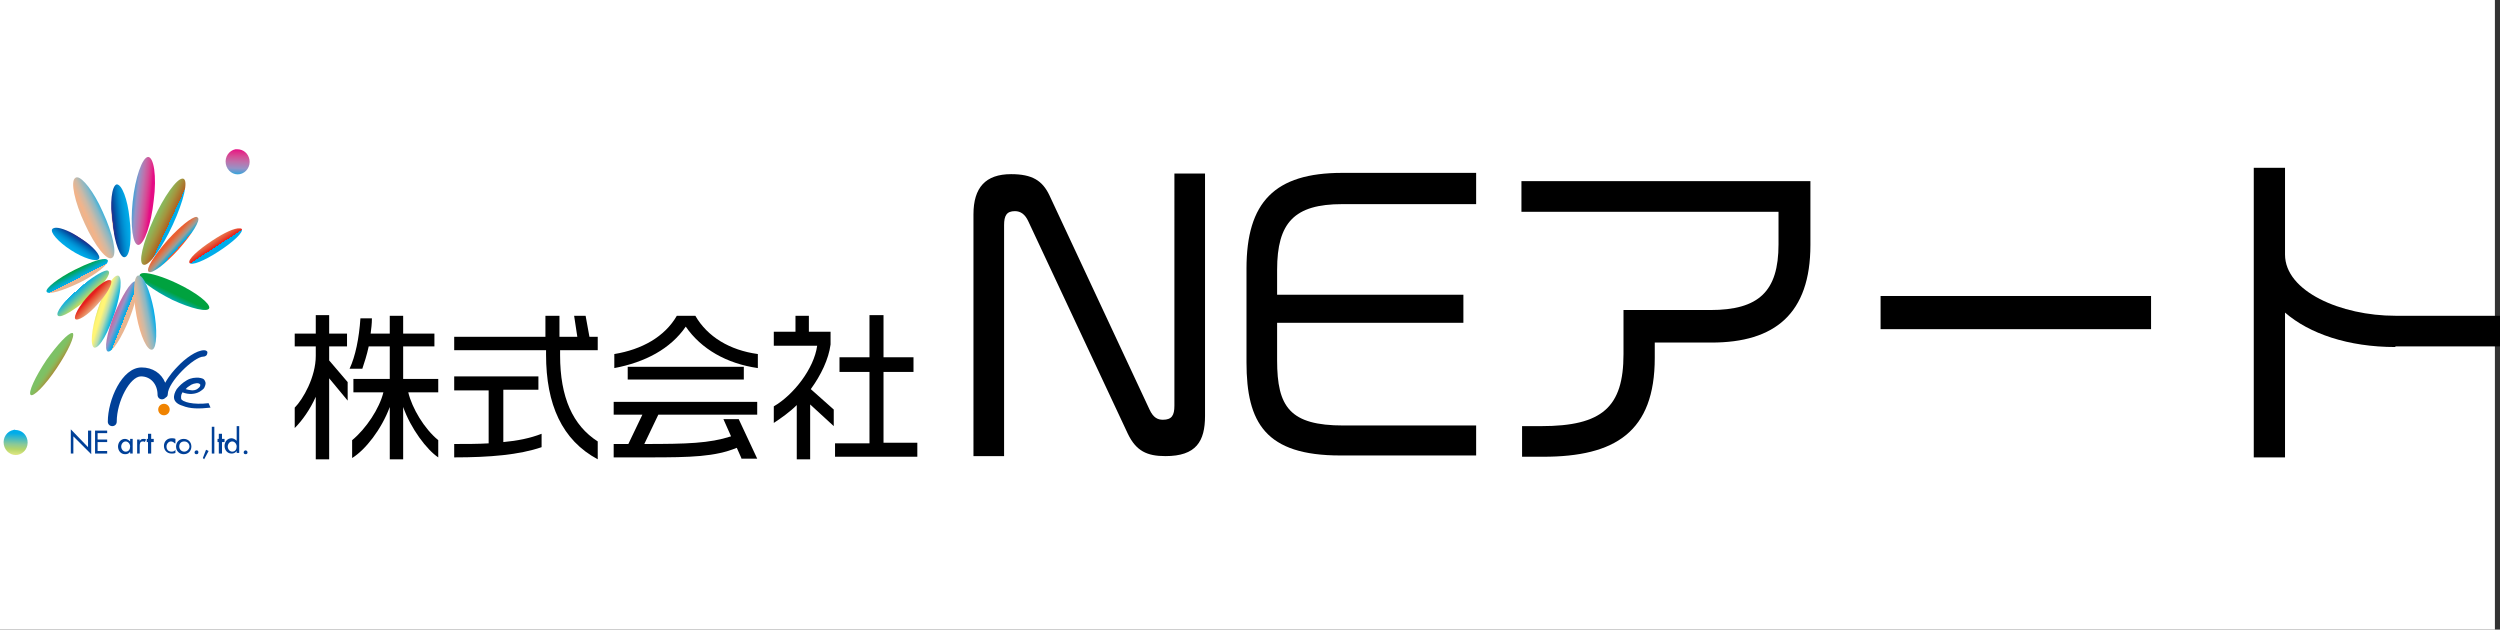 <?xml version="1.0" encoding="utf-8"?>
<!-- Generator: Adobe Illustrator 22.0.1, SVG Export Plug-In . SVG Version: 6.00 Build 0)  -->
<svg version="1.1" id="レイヤー_1" xmlns="http://www.w3.org/2000/svg" xmlns:xlink="http://www.w3.org/1999/xlink" x="0px"
	 y="0px" viewBox="0 0 391.9 98.7" style="enable-background:new 0 0 391.9 98.7;" xml:space="preserve">
<rect x="0" y="0" width="391.9" height="98.7" fill="#333333" stroke="none"/>
<style type="text/css">
	.st0{fill:#FFFFFF;}
	.st1{clip-path:url(#SVGID_2_);fill:url(#SVGID_3_);}
	.st2{clip-path:url(#SVGID_5_);fill:url(#SVGID_6_);}
	.st3{clip-path:url(#SVGID_8_);fill:url(#SVGID_9_);}
	.st4{clip-path:url(#SVGID_11_);fill:url(#SVGID_12_);}
	.st5{clip-path:url(#SVGID_14_);fill:url(#SVGID_15_);}
	.st6{clip-path:url(#SVGID_17_);fill:url(#SVGID_18_);}
	.st7{clip-path:url(#SVGID_20_);fill:url(#SVGID_21_);}
	.st8{clip-path:url(#SVGID_23_);fill:url(#SVGID_24_);}
	.st9{clip-path:url(#SVGID_26_);fill:url(#SVGID_27_);}
	.st10{clip-path:url(#SVGID_29_);fill:url(#SVGID_30_);}
	.st11{clip-path:url(#SVGID_32_);fill:url(#SVGID_33_);}
	.st12{clip-path:url(#SVGID_35_);fill:url(#SVGID_36_);}
	.st13{clip-path:url(#SVGID_38_);fill:url(#SVGID_39_);}
	.st14{clip-path:url(#SVGID_41_);fill:url(#SVGID_42_);}
	.st15{clip-path:url(#SVGID_44_);fill:url(#SVGID_45_);}
	.st16{clip-path:url(#SVGID_47_);fill:url(#SVGID_48_);}
	.st17{clip-path:url(#SVGID_50_);fill:url(#SVGID_51_);}
	.st18{fill:#004098;}
	.st19{fill:#F08300;}
</style>
<rect class="st0" width="391.1" height="98.7"/>
<g>
	<g>
		<defs>
			<path id="SVGID_1_" d="M11.8,27.9c-0.8,0.5-0.1,3.8,1.5,7.2c1.6,3.5,3.5,5.9,4.3,5.3c0.8-0.5,0.1-3.8-1.5-7.2
				c-1.4-3.2-3.2-5.4-4-5.4C12,27.8,11.9,27.8,11.8,27.9"/>
		</defs>
		<clipPath id="SVGID_2_">
			<use xlink:href="#SVGID_1_"  style="overflow:visible;"/>
		</clipPath>
		
			<linearGradient id="SVGID_3_" gradientUnits="userSpaceOnUse" x1="-42.424" y1="-10.326" x2="-41.424" y2="-10.326" gradientTransform="matrix(2.845 -1.932 -1.367 -2.98 120.355 -77.723)">
			<stop  offset="0" style="stop-color:#EAB590"/>
			<stop  offset="5.618000e-03" style="stop-color:#F6B286"/>
			<stop  offset="0.119" style="stop-color:#ECB58F"/>
			<stop  offset="0.342" style="stop-color:#CCB9A6"/>
			<stop  offset="0.654" style="stop-color:#87B8C6"/>
			<stop  offset="1" style="stop-color:#00ACEA"/>
		</linearGradient>
		<polygon class="st1" points="6.4,30.9 16.6,24 23,37.8 12.8,44.8 		"/>
	</g>
	<g>
		<defs>
			<path id="SVGID_4_" d="M18.3,28.9c-0.8,0.2-1.1,3-0.7,6.1c0.4,3.2,1.3,5.6,2,5.3c0.8-0.2,1.1-3,0.7-6.1
				C20,31.2,19.1,28.9,18.3,28.9C18.4,28.9,18.3,28.9,18.3,28.9"/>
		</defs>
		<clipPath id="SVGID_5_">
			<use xlink:href="#SVGID_4_"  style="overflow:visible;"/>
		</clipPath>
		
			<linearGradient id="SVGID_6_" gradientUnits="userSpaceOnUse" x1="-34.431" y1="-20.1" x2="-33.431" y2="-20.1" gradientTransform="matrix(2.75 -0.795 -0.312 -2.711 106.057 -46.739)">
			<stop  offset="0" style="stop-color:#EAB590"/>
			<stop  offset="2.189299e-03" style="stop-color:#D4A394"/>
			<stop  offset="5.940378e-03" style="stop-color:#B48996"/>
			<stop  offset="1.015301e-02" style="stop-color:#947196"/>
			<stop  offset="1.474077e-02" style="stop-color:#775F96"/>
			<stop  offset="1.981122e-02" style="stop-color:#5F5095"/>
			<stop  offset="2.553744e-02" style="stop-color:#494694"/>
			<stop  offset="3.222068e-02" style="stop-color:#373E93"/>
			<stop  offset="4.048984e-02" style="stop-color:#293993"/>
			<stop  offset="5.208448e-02" style="stop-color:#1F3692"/>
			<stop  offset="8.427000e-02" style="stop-color:#1C3692"/>
			<stop  offset="0.169" style="stop-color:#08499D"/>
			<stop  offset="0.333" style="stop-color:#0069B5"/>
			<stop  offset="0.491" style="stop-color:#0083C9"/>
			<stop  offset="0.641" style="stop-color:#0096D8"/>
			<stop  offset="0.78" style="stop-color:#00A2E2"/>
			<stop  offset="0.904" style="stop-color:#00AAE8"/>
			<stop  offset="1" style="stop-color:#00ACEA"/>
		</linearGradient>
		<polygon class="st2" points="15.9,29.3 20.6,27.9 22,40.2 17.3,41.6 		"/>
	</g>
	<g>
		<defs>
			<path id="SVGID_7_" d="M23.2,24.6c-0.9,0.1-2,3.2-2.4,7c-0.4,3.8,0,6.8,0.9,6.8c0.9-0.1,2-3.2,2.4-7
				C24.6,27.6,24.1,24.6,23.2,24.6C23.2,24.6,23.2,24.6,23.2,24.6"/>
		</defs>
		<clipPath id="SVGID_8_">
			<use xlink:href="#SVGID_7_"  style="overflow:visible;"/>
		</clipPath>
		
			<linearGradient id="SVGID_9_" gradientUnits="userSpaceOnUse" x1="-27.432" y1="-15.436" x2="-26.432" y2="-15.436" gradientTransform="matrix(3.43 -0.206 0.351 -3.256 119.69 -24.313)">
			<stop  offset="0" style="stop-color:#EAB590"/>
			<stop  offset="0" style="stop-color:#CEB9A5"/>
			<stop  offset="0" style="stop-color:#AEBAB7"/>
			<stop  offset="0" style="stop-color:#8AB8C6"/>
			<stop  offset="0" style="stop-color:#62B5D1"/>
			<stop  offset="0" style="stop-color:#2DB2DB"/>
			<stop  offset="0" style="stop-color:#00B0E2"/>
			<stop  offset="0" style="stop-color:#00AEE7"/>
			<stop  offset="0" style="stop-color:#00ACE9"/>
			<stop  offset="0" style="stop-color:#00ACEA"/>
			<stop  offset="0.111" style="stop-color:#1DA8E0"/>
			<stop  offset="0.357" style="stop-color:#9692C6"/>
			<stop  offset="0.577" style="stop-color:#BF70AA"/>
			<stop  offset="0.765" style="stop-color:#D54C96"/>
			<stop  offset="0.912" style="stop-color:#E12989"/>
			<stop  offset="1" style="stop-color:#E50C85"/>
		</linearGradient>
		<polygon class="st3" points="20.4,24.6 26.1,24.2 24.6,38.4 18.8,38.7 		"/>
	</g>
	<g>
		<defs>
			<path id="SVGID_10_" d="M26.3,37.6c-2.1,2.4-3.5,4.6-3,5c0.5,0.4,2.6-1.2,4.7-3.5c2.1-2.4,3.5-4.6,3-5c-0.1,0-0.1-0.1-0.2-0.1
				C30.1,34,28.2,35.5,26.3,37.6"/>
		</defs>
		<clipPath id="SVGID_11_">
			<use xlink:href="#SVGID_10_"  style="overflow:visible;"/>
		</clipPath>
		
			<linearGradient id="SVGID_12_" gradientUnits="userSpaceOnUse" x1="-2.168" y1="-12.802" x2="-1.168" y2="-12.802" gradientTransform="matrix(1.762 1.474 1.829 -2.021 53.223 14.893)">
			<stop  offset="0" style="stop-color:#EA5F31"/>
			<stop  offset="0.275" style="stop-color:#EA5F31"/>
			<stop  offset="0.355" style="stop-color:#E26B3E"/>
			<stop  offset="0.51" style="stop-color:#CB8361"/>
			<stop  offset="0.722" style="stop-color:#969F9A"/>
			<stop  offset="0.983" style="stop-color:#00ACE5"/>
			<stop  offset="1" style="stop-color:#00ACEA"/>
			<stop  offset="1" style="stop-color:#00ACE9"/>
			<stop  offset="1" style="stop-color:#00ACE3"/>
			<stop  offset="1" style="stop-color:#00ABD9"/>
			<stop  offset="1" style="stop-color:#3CAACB"/>
			<stop  offset="1" style="stop-color:#64A7BC"/>
			<stop  offset="1" style="stop-color:#E85731"/>
		</linearGradient>
		<polygon class="st4" points="26.5,29.9 36.1,37.9 27.7,47.2 18.1,39.1 		"/>
	</g>
	<g>
		<defs>
			<path id="SVGID_13_" d="M21.9,43.1C21.7,43.8,24,45.5,27,47c3,1.4,5.6,2,5.8,1.3c0.2-0.7-2.1-2.5-5.1-3.9c-2.1-1-4.1-1.6-5.1-1.6
				C22.2,42.8,22,42.9,21.9,43.1"/>
		</defs>
		<clipPath id="SVGID_14_">
			<use xlink:href="#SVGID_13_"  style="overflow:visible;"/>
		</clipPath>
		
			<linearGradient id="SVGID_15_" gradientUnits="userSpaceOnUse" x1="-62.857" y1="4.964" x2="-61.857" y2="4.964" gradientTransform="matrix(0.759 -2.629 -2.573 -1.242 87.33 -111.381)">
			<stop  offset="0" style="stop-color:#EAB590"/>
			<stop  offset="0" style="stop-color:#CEB9A5"/>
			<stop  offset="0" style="stop-color:#AEBAB7"/>
			<stop  offset="0" style="stop-color:#8AB8C6"/>
			<stop  offset="0" style="stop-color:#62B5D1"/>
			<stop  offset="0" style="stop-color:#2DB2DB"/>
			<stop  offset="0" style="stop-color:#00B0E2"/>
			<stop  offset="0" style="stop-color:#00AEE7"/>
			<stop  offset="0" style="stop-color:#00ACE9"/>
			<stop  offset="0" style="stop-color:#00ACEA"/>
			<stop  offset="6.021337e-02" style="stop-color:#00ACE1"/>
			<stop  offset="0.175" style="stop-color:#00ABC7"/>
			<stop  offset="0.334" style="stop-color:#00A89C"/>
			<stop  offset="0.528" style="stop-color:#00A460"/>
			<stop  offset="0.635" style="stop-color:#00A23F"/>
			<stop  offset="0.686" style="stop-color:#00A23F"/>
			<stop  offset="1" style="stop-color:#00A23F"/>
		</linearGradient>
		<polygon class="st5" points="20.1,48.3 23.1,38 34.6,43.5 31.6,53.8 		"/>
	</g>
	<g>
		<defs>
			<path id="SVGID_16_" d="M15.3,48.6c-1,3.1-1.2,5.7-0.5,5.9c0.8,0.1,2.2-2.4,3.2-5.5c1-3.1,1.2-5.7,0.5-5.8c0,0,0,0,0,0
				C17.7,43.1,16.3,45.5,15.3,48.6"/>
		</defs>
		<clipPath id="SVGID_17_">
			<use xlink:href="#SVGID_16_"  style="overflow:visible;"/>
		</clipPath>
		
			<linearGradient id="SVGID_18_" gradientUnits="userSpaceOnUse" x1="-19.738" y1="-20.142" x2="-18.738" y2="-20.142" gradientTransform="matrix(2.754 0.376 0.855 -2.68 86.881 2.086)">
			<stop  offset="0" style="stop-color:#E0E44B"/>
			<stop  offset="3.469559e-03" style="stop-color:#E0E54D"/>
			<stop  offset="4.717854e-03" style="stop-color:#E1E555"/>
			<stop  offset="5.606051e-03" style="stop-color:#E3E762"/>
			<stop  offset="5.618000e-03" style="stop-color:#E3E762"/>
			<stop  offset="8.874948e-03" style="stop-color:#E5E864"/>
			<stop  offset="3.839416e-02" style="stop-color:#F3EE6C"/>
			<stop  offset="7.500549e-02" style="stop-color:#FDF272"/>
			<stop  offset="0.127" style="stop-color:#FFF576"/>
			<stop  offset="0.27" style="stop-color:#FFF577"/>
			<stop  offset="0.533" style="stop-color:#BADCAE"/>
			<stop  offset="0.855" style="stop-color:#20BADB"/>
			<stop  offset="1" style="stop-color:#00ACEA"/>
			<stop  offset="1" style="stop-color:#00ADEA"/>
			<stop  offset="1" style="stop-color:#00AFEB"/>
			<stop  offset="1" style="stop-color:#00B3EC"/>
			<stop  offset="1" style="stop-color:#05BAEE"/>
			<stop  offset="1" style="stop-color:#54C3F0"/>
			<stop  offset="1" style="stop-color:#80CEF3"/>
			<stop  offset="1" style="stop-color:#A8DCF7"/>
			<stop  offset="1" style="stop-color:#CDEAFA"/>
			<stop  offset="1" style="stop-color:#EFF8FE"/>
			<stop  offset="1" style="stop-color:#FFFFFF"/>
		</linearGradient>
		<polygon class="st6" points="14.3,42.4 22.7,43.6 19,55.2 10.6,54.1 		"/>
	</g>
	<g>
		<defs>
			<path id="SVGID_19_" d="M24.1,34.3c-1.7,3.7-2.5,7-1.6,7.2c0.8,0.3,2.9-2.6,4.6-6.3c1.7-3.7,2.5-7,1.6-7.2c0,0-0.1,0-0.1,0
				C27.7,28,25.7,30.8,24.1,34.3"/>
		</defs>
		<clipPath id="SVGID_20_">
			<use xlink:href="#SVGID_19_"  style="overflow:visible;"/>
		</clipPath>
		
			<linearGradient id="SVGID_21_" gradientUnits="userSpaceOnUse" x1="-17.529" y1="-12.002" x2="-16.529" y2="-12.002" gradientTransform="matrix(3.039 0.923 1.487 -3.205 94.509 11.958)">
			<stop  offset="0" style="stop-color:#7DC165"/>
			<stop  offset="0.112" style="stop-color:#7DC165"/>
			<stop  offset="0.217" style="stop-color:#84BD60"/>
			<stop  offset="0.405" style="stop-color:#92AF53"/>
			<stop  offset="0.653" style="stop-color:#A3943E"/>
			<stop  offset="0.95" style="stop-color:#AE6825"/>
			<stop  offset="1" style="stop-color:#AF5F21"/>
			<stop  offset="1" style="stop-color:#AF6022"/>
			<stop  offset="1" style="stop-color:#AD6428"/>
			<stop  offset="1" style="stop-color:#A96931"/>
			<stop  offset="1" style="stop-color:#A4713E"/>
			<stop  offset="1" style="stop-color:#9B7B50"/>
			<stop  offset="1" style="stop-color:#8E8566"/>
			<stop  offset="1" style="stop-color:#7B9183"/>
			<stop  offset="1" style="stop-color:#5B9CA4"/>
			<stop  offset="1" style="stop-color:#00A6C9"/>
			<stop  offset="1" style="stop-color:#00ACEA"/>
		</linearGradient>
		<polygon class="st7" points="22.6,25.9 35.1,29.7 28.6,43.9 16,40.1 		"/>
	</g>
	<g>
		<defs>
			<path id="SVGID_22_" d="M11.7,42.3c-2.6,1.3-4.6,2.9-4.4,3.4c0.2,0.6,2.5-0.1,5.2-1.4c2.6-1.3,4.6-2.9,4.4-3.5
				c-0.1-0.1-0.2-0.2-0.5-0.2C15.5,40.6,13.7,41.3,11.7,42.3"/>
		</defs>
		<clipPath id="SVGID_23_">
			<use xlink:href="#SVGID_22_"  style="overflow:visible;"/>
		</clipPath>
		
			<linearGradient id="SVGID_24_" gradientUnits="userSpaceOnUse" x1="-69.827" y1="28.41" x2="-68.827" y2="28.41" gradientTransform="matrix(-0.795 -2.059 -2.257 1.154 20.744 -132.888)">
			<stop  offset="0" style="stop-color:#EAB590"/>
			<stop  offset="0" style="stop-color:#CEB9A5"/>
			<stop  offset="0" style="stop-color:#AEBAB7"/>
			<stop  offset="0" style="stop-color:#8AB8C6"/>
			<stop  offset="0" style="stop-color:#62B5D1"/>
			<stop  offset="0" style="stop-color:#2DB2DB"/>
			<stop  offset="0" style="stop-color:#00B0E2"/>
			<stop  offset="0" style="stop-color:#00AEE7"/>
			<stop  offset="0" style="stop-color:#00ACE9"/>
			<stop  offset="0" style="stop-color:#00ACEA"/>
			<stop  offset="6.021337e-02" style="stop-color:#00ACE1"/>
			<stop  offset="0.175" style="stop-color:#00ABC7"/>
			<stop  offset="0.334" style="stop-color:#00A89C"/>
			<stop  offset="0.528" style="stop-color:#00A460"/>
			<stop  offset="0.635" style="stop-color:#00A23F"/>
			<stop  offset="0.686" style="stop-color:#00A23F"/>
			<stop  offset="1" style="stop-color:#00A23F"/>
		</linearGradient>
		<polygon class="st8" points="8.7,50.5 5.2,41.6 15.4,36.4 18.9,45.3 		"/>
	</g>
	<g>
		<defs>
			<path id="SVGID_25_" d="M12.2,45.3c-2.2,1.9-3.6,3.8-3.1,4.2c0.5,0.4,2.6-0.9,4.8-2.8c2.2-1.9,3.6-3.8,3.1-4.2
				c-0.1-0.1-0.1-0.1-0.3-0.1C16,42.5,14.2,43.6,12.2,45.3"/>
		</defs>
		<clipPath id="SVGID_26_">
			<use xlink:href="#SVGID_25_"  style="overflow:visible;"/>
		</clipPath>
		
			<linearGradient id="SVGID_27_" gradientUnits="userSpaceOnUse" x1="-63.051" y1="44.23" x2="-62.051" y2="44.23" gradientTransform="matrix(-1.704 -1.459 -1.87 1.668 -10.858 -118.9)">
			<stop  offset="0" style="stop-color:#E50C85"/>
			<stop  offset="0" style="stop-color:#E5598C"/>
			<stop  offset="0" style="stop-color:#E4808E"/>
			<stop  offset="0" style="stop-color:#E49E8A"/>
			<stop  offset="0" style="stop-color:#E4B581"/>
			<stop  offset="0" style="stop-color:#E3C675"/>
			<stop  offset="0" style="stop-color:#E2D268"/>
			<stop  offset="0" style="stop-color:#E2DB5C"/>
			<stop  offset="0" style="stop-color:#E1E153"/>
			<stop  offset="0" style="stop-color:#E0E44D"/>
			<stop  offset="0" style="stop-color:#E0E44B"/>
			<stop  offset="1" style="stop-color:#00ACEA"/>
			<stop  offset="1" style="stop-color:#00ADEA"/>
			<stop  offset="1" style="stop-color:#00AFEB"/>
			<stop  offset="1" style="stop-color:#00B3EC"/>
			<stop  offset="1" style="stop-color:#04BAEE"/>
			<stop  offset="1" style="stop-color:#54C3F0"/>
			<stop  offset="1" style="stop-color:#7FCEF3"/>
			<stop  offset="1" style="stop-color:#A8DCF7"/>
			<stop  offset="1" style="stop-color:#CEEBFA"/>
			<stop  offset="1" style="stop-color:#F3FAFE"/>
			<stop  offset="1" style="stop-color:#FFFFFF"/>
		</linearGradient>
		<polygon class="st9" points="13.2,53.8 4.4,46.3 13,38.6 21.8,46.1 		"/>
	</g>
	<g>
		<defs>
			<path id="SVGID_28_" d="M7.3,56.4c-1.8,2.7-2.9,5.1-2.5,5.5c0.4,0.4,2.3-1.5,4.1-4.2c1.8-2.7,2.9-5.1,2.5-5.5c0,0-0.1,0-0.1,0
				C10.7,52.2,9,54,7.3,56.4"/>
		</defs>
		<clipPath id="SVGID_29_">
			<use xlink:href="#SVGID_28_"  style="overflow:visible;"/>
		</clipPath>
		
			<linearGradient id="SVGID_30_" gradientUnits="userSpaceOnUse" x1="-56.755" y1="41.786" x2="-55.755" y2="41.786" gradientTransform="matrix(-1.618 -1.331 -1.562 2.279 -17.093 -112.417)">
			<stop  offset="0" style="stop-color:#AF5F21"/>
			<stop  offset="0.202" style="stop-color:#AF5F21"/>
			<stop  offset="0.332" style="stop-color:#AA7E2F"/>
			<stop  offset="0.488" style="stop-color:#A09A41"/>
			<stop  offset="0.637" style="stop-color:#94AD51"/>
			<stop  offset="0.776" style="stop-color:#89B95C"/>
			<stop  offset="0.901" style="stop-color:#80BF62"/>
			<stop  offset="1" style="stop-color:#7DC165"/>
		</linearGradient>
		<polygon class="st10" points="9.2,66.2 0,58.6 7.1,48.3 16.3,55.8 		"/>
	</g>
	<g>
		<defs>
			<path id="SVGID_31_" d="M33.3,37.7c-2.3,1.5-3.9,3-3.6,3.5c0.3,0.5,2.3-0.3,4.6-1.8c2.3-1.5,3.9-3,3.6-3.5
				c-0.1-0.1-0.2-0.1-0.3-0.1C36.8,35.7,35.1,36.5,33.3,37.7"/>
		</defs>
		<clipPath id="SVGID_32_">
			<use xlink:href="#SVGID_31_"  style="overflow:visible;"/>
		</clipPath>
		
			<linearGradient id="SVGID_33_" gradientUnits="userSpaceOnUse" x1="-71.968" y1="35.036" x2="-70.968" y2="35.036" gradientTransform="matrix(-0.955 -1.718 -1.934 1.256 32.797 -128.923)">
			<stop  offset="0" style="stop-color:#00ACEA"/>
			<stop  offset="0" style="stop-color:#00ACE9"/>
			<stop  offset="0" style="stop-color:#4AA5C2"/>
			<stop  offset="0" style="stop-color:#84989D"/>
			<stop  offset="0" style="stop-color:#A6877C"/>
			<stop  offset="0" style="stop-color:#BB755F"/>
			<stop  offset="0" style="stop-color:#CA6249"/>
			<stop  offset="0" style="stop-color:#D55038"/>
			<stop  offset="0" style="stop-color:#DD3F2D"/>
			<stop  offset="0" style="stop-color:#E23025"/>
			<stop  offset="0" style="stop-color:#E52320"/>
			<stop  offset="0" style="stop-color:#E51F1F"/>
			<stop  offset="0.175" style="stop-color:#E6402A"/>
			<stop  offset="0.537" style="stop-color:#E8764E"/>
			<stop  offset="0.989" style="stop-color:#EAB590"/>
			<stop  offset="0.998" style="stop-color:#EAB590"/>
			<stop  offset="1" style="stop-color:#EAB590"/>
		</linearGradient>
		<polygon class="st11" points="31.7,45.8 27,37.3 35.8,31.6 40.5,40.1 		"/>
	</g>
	<g>
		<defs>
			<path id="SVGID_34_" d="M8.2,35.9c-0.4,0.5,0.9,2,2.9,3.3c2,1.3,4,1.9,4.4,1.4c0.4-0.5-0.9-2-2.9-3.3c-1.5-1-3-1.6-3.8-1.6
				C8.5,35.7,8.3,35.8,8.2,35.9"/>
		</defs>
		<clipPath id="SVGID_35_">
			<use xlink:href="#SVGID_34_"  style="overflow:visible;"/>
		</clipPath>
		
			<linearGradient id="SVGID_36_" gradientUnits="userSpaceOnUse" x1="3.346" y1="43.14" x2="4.346" y2="43.14" gradientTransform="matrix(-1.455 1.92 1.725 1.118 -56.868 -17.344)">
			<stop  offset="0" style="stop-color:#EAB590"/>
			<stop  offset="2.189299e-03" style="stop-color:#D4A394"/>
			<stop  offset="5.940378e-03" style="stop-color:#B48996"/>
			<stop  offset="1.015301e-02" style="stop-color:#947196"/>
			<stop  offset="1.474077e-02" style="stop-color:#775F96"/>
			<stop  offset="1.981122e-02" style="stop-color:#5F5095"/>
			<stop  offset="2.553744e-02" style="stop-color:#494694"/>
			<stop  offset="3.222068e-02" style="stop-color:#373E93"/>
			<stop  offset="4.048984e-02" style="stop-color:#293993"/>
			<stop  offset="5.208448e-02" style="stop-color:#1F3692"/>
			<stop  offset="8.427000e-02" style="stop-color:#1C3692"/>
			<stop  offset="0.169" style="stop-color:#08499D"/>
			<stop  offset="0.333" style="stop-color:#0069B5"/>
			<stop  offset="0.491" style="stop-color:#0083C9"/>
			<stop  offset="0.641" style="stop-color:#0096D8"/>
			<stop  offset="0.78" style="stop-color:#00A2E2"/>
			<stop  offset="0.904" style="stop-color:#00AAE8"/>
			<stop  offset="1" style="stop-color:#00ACEA"/>
		</linearGradient>
		<polygon class="st12" points="18.7,37.5 13.2,44.6 5.1,39.3 10.5,32.2 		"/>
	</g>
	<g>
		<defs>
			<path id="SVGID_37_" d="M17.9,49.3c-1.2,3-1.6,5.6-1,5.8c0.7,0.2,2.2-2.2,3.4-5.2c1.2-3,1.6-5.6,1-5.8c0,0,0,0-0.1,0
				C20.5,44.1,19.1,46.4,17.9,49.3"/>
		</defs>
		<clipPath id="SVGID_38_">
			<use xlink:href="#SVGID_37_"  style="overflow:visible;"/>
		</clipPath>
		
			<linearGradient id="SVGID_39_" gradientUnits="userSpaceOnUse" x1="-44.636" y1="48.636" x2="-43.636" y2="48.636" gradientTransform="matrix(-2.499 -0.586 -1.036 2.602 -41.651 -102.915)">
			<stop  offset="0" style="stop-color:#EAB590"/>
			<stop  offset="0" style="stop-color:#CEB9A5"/>
			<stop  offset="0" style="stop-color:#AEBAB7"/>
			<stop  offset="0" style="stop-color:#8AB8C6"/>
			<stop  offset="0" style="stop-color:#62B5D1"/>
			<stop  offset="0" style="stop-color:#2DB2DB"/>
			<stop  offset="0" style="stop-color:#00B0E2"/>
			<stop  offset="0" style="stop-color:#00AEE7"/>
			<stop  offset="0" style="stop-color:#00ACE9"/>
			<stop  offset="0" style="stop-color:#00ACEA"/>
			<stop  offset="0.111" style="stop-color:#1DA8E0"/>
			<stop  offset="0.357" style="stop-color:#9692C6"/>
			<stop  offset="0.577" style="stop-color:#BF70AA"/>
			<stop  offset="0.765" style="stop-color:#D54C96"/>
			<stop  offset="0.912" style="stop-color:#E12989"/>
			<stop  offset="1" style="stop-color:#E50C85"/>
		</linearGradient>
		<polygon class="st13" points="21.5,56.5 12.2,54.3 16.7,42.9 26.1,45.1 		"/>
	</g>
	<g>
		<defs>
			<path id="SVGID_40_" d="M14,46.2c-1.6,1.7-2.5,3.4-2.2,3.8c0.3,0.4,1.9-0.5,3.4-2.2c1.6-1.7,2.5-3.4,2.2-3.8
				c-0.1-0.1-0.1-0.1-0.3-0.1C16.6,43.9,15.3,44.8,14,46.2"/>
		</defs>
		<clipPath id="SVGID_41_">
			<use xlink:href="#SVGID_40_"  style="overflow:visible;"/>
		</clipPath>
		
			<linearGradient id="SVGID_42_" gradientUnits="userSpaceOnUse" x1="1.903" y1="-16.114" x2="2.903" y2="-16.114" gradientTransform="matrix(1.26 1.647 1.335 -1.424 33.068 20.249)">
			<stop  offset="0" style="stop-color:#E51F1F"/>
			<stop  offset="0.146" style="stop-color:#E51F1F"/>
			<stop  offset="0.295" style="stop-color:#E6402A"/>
			<stop  offset="0.604" style="stop-color:#E8764E"/>
			<stop  offset="0.989" style="stop-color:#EAB590"/>
			<stop  offset="0.993" style="stop-color:#E9B591"/>
			<stop  offset="0.995" style="stop-color:#E5B695"/>
			<stop  offset="0.996" style="stop-color:#DCB79B"/>
			<stop  offset="0.997" style="stop-color:#CFB9A4"/>
			<stop  offset="0.998" style="stop-color:#BDBAAF"/>
			<stop  offset="0.998" style="stop-color:#A3BABC"/>
			<stop  offset="0.999" style="stop-color:#7BB7CA"/>
			<stop  offset="1" style="stop-color:#34B2DA"/>
			<stop  offset="1" style="stop-color:#00ACEA"/>
		</linearGradient>
		<polygon class="st14" points="14.9,40.2 20.6,47.5 14.3,54.2 8.7,46.9 		"/>
	</g>
	<g>
		<defs>
			<path id="SVGID_43_" d="M2.1,67.4c-1,0.2-1.7,1.2-1.5,2.3c0.2,1.1,1.2,1.8,2.2,1.6c1-0.2,1.7-1.2,1.5-2.3c-0.2-1-1-1.6-1.9-1.6
				C2.3,67.3,2.2,67.4,2.1,67.4"/>
		</defs>
		<clipPath id="SVGID_44_">
			<use xlink:href="#SVGID_43_"  style="overflow:visible;"/>
		</clipPath>
		
			<linearGradient id="SVGID_45_" gradientUnits="userSpaceOnUse" x1="-51.243" y1="13.679" x2="-50.243" y2="13.679" gradientTransform="matrix(0.192 -4.666 -4.666 -0.192 76.056 -164.452)">
			<stop  offset="0" style="stop-color:#FCF498"/>
			<stop  offset="0.148" style="stop-color:#E1E885"/>
			<stop  offset="0.343" style="stop-color:#B4D56A"/>
			<stop  offset="0.51" style="stop-color:#8AC998"/>
			<stop  offset="0.882" style="stop-color:#00ACEA"/>
			<stop  offset="1" style="stop-color:#00ADEC"/>
		</linearGradient>
		<polygon class="st15" points="0.3,71.5 0.4,67.2 4.7,67.4 4.5,71.7 		"/>
	</g>
	<g>
		<defs>
			<path id="SVGID_46_" d="M36.9,23.4c-1,0.2-1.7,1.2-1.5,2.3c0.2,1.1,1.2,1.8,2.2,1.6c1-0.2,1.7-1.2,1.5-2.3c-0.2-1-1-1.6-1.9-1.6
				C37.1,23.4,37,23.4,36.9,23.4"/>
		</defs>
		<clipPath id="SVGID_47_">
			<use xlink:href="#SVGID_46_"  style="overflow:visible;"/>
		</clipPath>
		
			<linearGradient id="SVGID_48_" gradientUnits="userSpaceOnUse" x1="-51.246" y1="13.679" x2="-50.246" y2="13.679" gradientTransform="matrix(0.192 -4.665 -4.665 -0.192 110.779 -208.376)">
			<stop  offset="0" style="stop-color:#EAB590"/>
			<stop  offset="0" style="stop-color:#CEB9A5"/>
			<stop  offset="0" style="stop-color:#AEBAB7"/>
			<stop  offset="0" style="stop-color:#8AB8C6"/>
			<stop  offset="0" style="stop-color:#62B5D1"/>
			<stop  offset="0" style="stop-color:#2DB2DB"/>
			<stop  offset="0" style="stop-color:#00B0E2"/>
			<stop  offset="0" style="stop-color:#00AEE7"/>
			<stop  offset="0" style="stop-color:#00ACE9"/>
			<stop  offset="0" style="stop-color:#00ACEA"/>
			<stop  offset="0.111" style="stop-color:#1DA8E0"/>
			<stop  offset="0.357" style="stop-color:#9692C6"/>
			<stop  offset="0.577" style="stop-color:#BF70AA"/>
			<stop  offset="0.765" style="stop-color:#D54C96"/>
			<stop  offset="0.912" style="stop-color:#E12989"/>
			<stop  offset="1" style="stop-color:#E50C85"/>
		</linearGradient>
		<polygon class="st16" points="35,27.5 35.2,23.2 39.4,23.4 39.3,27.7 		"/>
	</g>
	<g>
		<defs>
			<path id="SVGID_49_" d="M21.6,43.2c-0.7,0.3-0.8,3.1-0.2,6.3c0.6,3.2,1.7,5.6,2.5,5.3c0.7-0.3,0.8-3.1,0.2-6.3
				c-0.6-3-1.6-5.3-2.3-5.3C21.7,43.2,21.6,43.2,21.6,43.2"/>
		</defs>
		<clipPath id="SVGID_50_">
			<use xlink:href="#SVGID_49_"  style="overflow:visible;"/>
		</clipPath>
		
			<linearGradient id="SVGID_51_" gradientUnits="userSpaceOnUse" x1="-36.939" y1="-18.549" x2="-35.939" y2="-18.549" gradientTransform="matrix(2.734 -1.026 -0.533 -2.734 112.449 -38.955)">
			<stop  offset="0" style="stop-color:#EAB590"/>
			<stop  offset="5.618000e-03" style="stop-color:#F6B286"/>
			<stop  offset="0.119" style="stop-color:#ECB58F"/>
			<stop  offset="0.342" style="stop-color:#CCB9A6"/>
			<stop  offset="0.654" style="stop-color:#87B8C6"/>
			<stop  offset="1" style="stop-color:#00ACEA"/>
		</linearGradient>
		<polygon class="st17" points="18.6,44 24.4,41.8 26.8,54.3 21,56.5 		"/>
	</g>
	<g>
		<path class="st18" d="M32,54.9c-1.2,0-3,1.3-4.2,2.6c-0.4,0.4-1.3,1.4-1.9,2.5c-0.6-1.5-2-2.4-3.7-2.4c-3.1,0-5.3,5.1-5.3,8.5
			c0,0.4,0.3,0.7,0.7,0.7c0.4,0,0.7-0.3,0.7-0.7c0-3.2,2.1-7.1,3.8-7.1c1.5,0,2.6,1.2,2.6,2.9c0,0.4,0.3,0.7,0.7,0.7
			c0.2,0,0.4-0.1,0.6-0.3c0.2-0.1,0.3-0.3,0.3-0.5c0-1.9,4.1-5.9,5.6-5.9c0.3,0,0.6-0.2,0.6-0.6C32.6,55.1,32.3,54.9,32,54.9"/>
		<path class="st19" d="M26.6,64.2c0,0.5-0.4,0.9-0.9,0.9s-0.9-0.4-0.9-0.9c0-0.5,0.4-0.9,0.9-0.9S26.6,63.7,26.6,64.2"/>
		<path class="st18" d="M30.9,61c-0.5,0.3-1.1,0.2-1.8,0l0.3-0.3c0.2-0.1,0.4-0.3,0.6-0.4c0.4-0.2,1.2-0.4,1.4,0
			C31.4,60.6,31.3,60.7,30.9,61 M33,63.9l-0.3-0.7c-2.4,0.3-4.2-0.2-4.3-0.7c0-0.2-0.1-0.5,0.2-1c1,0.4,2,0.3,2.7-0.1
			c0.6-0.4,0.7-0.5,0.8-0.8c0,0,0.2-0.4,0.1-0.7c-0.2-0.6-0.5-0.6-1.1-0.7c-0.5,0-1.1,0-1.8,0.4c-0.7,0.4-1.2,0.9-1.6,1.4
			c-0.3,0.5-0.5,1-0.4,1.5c0.1,0.5,0.6,0.9,1.3,1.1C29.8,64.1,31.2,64.1,33,63.9"/>
		<polygon class="st18" points="11.1,67.3 13.8,70.1 13.8,67.5 14.3,67.5 14.3,71.2 11.5,68.4 11.5,71.1 11.1,71.1 		"/>
		<polygon class="st18" points="14.9,67.5 16.8,67.5 16.8,67.9 15.3,67.9 15.3,68.9 16.8,68.9 16.8,69.3 15.3,69.3 15.3,70.7 
			16.8,70.7 16.8,71.1 14.9,71.1 		"/>
		<path class="st18" d="M20.8,71.1h-0.4v-0.3h0c-0.2,0.3-0.4,0.4-0.8,0.4c-0.7,0-1.1-0.6-1.1-1.2c0-0.6,0.4-1.2,1.1-1.2
			c0.3,0,0.6,0.2,0.8,0.4h0v-0.4h0.4V71.1z M20.4,70c0-0.4-0.3-0.8-0.7-0.8c-0.4,0-0.7,0.4-0.7,0.8c0,0.4,0.3,0.8,0.7,0.8
			C20.2,70.8,20.4,70.4,20.4,70"/>
		<path class="st18" d="M21.9,69.2L21.9,69.2c0.1-0.3,0.3-0.4,0.6-0.4c0.1,0,0.3,0,0.4,0.1l-0.2,0.4c-0.1-0.1-0.2-0.1-0.3-0.1
			c-0.5,0-0.5,0.4-0.5,0.8v1.1h-0.4v-2.2h0.4V69.2z"/>
		<polygon class="st18" points="23.7,71.1 23.2,71.1 23.2,69.3 23,69.3 23,68.8 23.2,68.8 23.2,68 23.7,68 23.7,68.8 24.1,68.8 
			24.1,69.3 23.7,69.3 		"/>
		<path class="st18" d="M27.4,69.5c-0.2-0.2-0.4-0.3-0.6-0.3c-0.4,0-0.7,0.4-0.7,0.8c0,0.5,0.3,0.8,0.8,0.8c0.3,0,0.5-0.1,0.6-0.3
			V71c-0.2,0.1-0.4,0.1-0.6,0.1c-0.7,0-1.2-0.5-1.2-1.2c0-0.7,0.5-1.2,1.2-1.2c0.2,0,0.4,0,0.6,0.1V69.5z"/>
		<path class="st18" d="M30,70c0,0.7-0.5,1.2-1.2,1.2c-0.7,0-1.2-0.5-1.2-1.2c0-0.7,0.5-1.2,1.2-1.2C29.5,68.8,30,69.3,30,70
			 M28.1,70c0,0.4,0.3,0.8,0.8,0.8c0.4,0,0.8-0.4,0.8-0.8c0-0.4-0.3-0.8-0.8-0.8C28.4,69.2,28.1,69.5,28.1,70"/>
		<path class="st18" d="M31.1,70.9c0,0.2-0.1,0.3-0.3,0.3c-0.2,0-0.3-0.1-0.3-0.3c0-0.1,0.1-0.3,0.3-0.3
			C31,70.6,31.1,70.7,31.1,70.9"/>
		<polygon class="st18" points="32.7,70.7 32,72 31.8,71.8 32.3,70.5 		"/>
		<rect x="33.2" y="66.9" class="st18" width="0.4" height="4.2"/>
		<polygon class="st18" points="34.8,71.1 34.3,71.1 34.3,69.3 34.1,69.3 34.1,68.8 34.3,68.8 34.3,68 34.8,68 34.8,68.8 35.2,68.8 
			35.2,69.3 34.8,69.3 		"/>
		<path class="st18" d="M37.1,70.7L37.1,70.7c-0.2,0.3-0.5,0.4-0.8,0.4c-0.7,0-1.1-0.6-1.1-1.2c0-0.6,0.4-1.2,1.1-1.2
			c0.3,0,0.6,0.2,0.8,0.4h0v-2.3h0.4v4.2h-0.4V70.7z M37.1,70c0-0.4-0.3-0.8-0.7-0.8c-0.4,0-0.7,0.4-0.7,0.8c0,0.4,0.3,0.8,0.7,0.8
			C36.9,70.8,37.1,70.4,37.1,70"/>
		<path class="st18" d="M38.8,70.9c0,0.2-0.1,0.3-0.3,0.3c-0.2,0-0.3-0.1-0.3-0.3c0-0.1,0.1-0.3,0.3-0.3
			C38.6,70.6,38.8,70.7,38.8,70.9"/>
		<path d="M51.6,59.3V72h-2.1v-9.8c-0.9,2-2.1,3.7-3.3,4.9v-3.2c1.3-1.3,3.3-4.8,3.3-8.1v-1.5h-3.3v-2h3.3v-2.9h2.1v2.9h2.8v2h-2.8
			v2.2l2.9,3.4v2.9L51.6,59.3z M63.2,63.8V72h-2.1v-8.2c-1.3,3.5-3.8,6.7-5.9,8V69c2.2-1.8,4.3-5,4.9-7.5h-4.7v-2.1h5.7v-5.1h-3.3
			c-0.3,1.4-0.7,2.6-1,3.5h-2c0.9-1.9,1.5-4.8,1.7-7.9h1.8c0,0.9-0.1,1.6-0.2,2.4h3v-2.8h2.1v2.8h4.9v2h-4.9v5.1h5.5v2.1h-4.7
			c0.6,2.5,2.5,5.7,4.7,7.5v2.7C66.9,70.5,64.4,67.2,63.2,63.8"/>
		<path d="M85.6,55.6v-0.7H71.2v-2.1h14.3v-3.3h2.2v3.3h2.8L90,49.5h1.8l0.6,3.3h1.3v2.1h-5.9v0.8c0,6.6,2,11,5.9,13.5v2.8
			C88.1,69,85.6,63.4,85.6,55.6 M71.2,71.7v-2.1c1.9,0,3.7,0,5.4-0.1v-8.3h-5.4V59h13.2v2.1h-5.5v8.2c2.2-0.2,4.2-0.6,6-1.3v2.1
			C81.4,71.3,76.8,71.7,71.2,71.7"/>
		<path d="M107.5,51.2c-2.4,3.5-6.4,5.6-11.2,6.5v-2.2c4.3-0.7,7.9-2.7,9.8-6h2.9c1.9,3.3,5.4,5.4,9.8,6v2.2
			C113.9,57,109.9,54.7,107.5,51.2 M116.3,72l-0.8-1.8c-3.4,1.4-7.2,1.5-13.7,1.5h-5.6v-2.1c0.8,0,1.6,0,2.3,0l2.2-4.6h-4.5v-2h22.5
			v2h-15.5l-2.2,4.6c6.7,0,10.2-0.1,13.6-1.2l-1.2-2.7h2.4l2.9,6.2H116.3z M98.4,57.5h18.2v2H98.4V57.5z"/>
		<path d="M127,63.4V72h-2.1v-8.5c-1.1,1.1-2.4,2-3.6,2.8v-2.6c3.1-1.8,6.3-5.9,6.8-9.5h-6.8V52h3.4v-2.5h2.1V52h3.4v2
			c-0.3,2.3-1.5,4.8-3.1,7l3.6,3.2v2.6L127,63.4z M130.9,71.7v-2.2h5.4V58.3h-4.7v-2.3h4.7v-6.6h2.2v6.6h4.7v2.3h-4.7v11.1h5.3v2.2
			H130.9z"/>
		<path d="M182.7,71.5c-2.9,0-4.6-0.8-5.9-3.5l-15.6-33.3c-0.5-1.1-1.2-1.6-2.1-1.6c-1.3,0-1.7,0.7-1.7,2.2v36.2h-4.8V33.6
			c0-4.2,1.9-6.3,5.9-6.3c3.3,0,4.9,1,6,3.3l15.7,33.6c0.6,1.3,1.3,1.6,2.1,1.6c1.4,0,1.8-0.7,1.8-2.2V27.2h4.8v38
			C188.9,69.2,187.5,71.5,182.7,71.5"/>
		<path d="M210.1,71.4c-11.7,0-14.7-5.1-14.7-14.6V42.1c0-10.4,4.4-15,15-15h21V32h-21c-7.5,0-10.2,2.9-10.2,10.3v3.9h29.2v4.4
			h-29.2v5.9c0,7.3,2,10.2,10.4,10.2h20.8v4.7H210.1z"/>
		<path d="M268.3,53.7h-8.9v2.4c0,11.6-6.2,15.5-17.5,15.5h-3.3v-4.8h3c9.6,0,12.9-3,12.9-11.3v-6.9h13.6c7.6,0,10.7-2.9,10.7-10.3
			v-5.1h-40.3v-4.8h45.3v10C283.8,49.2,278.2,53.7,268.3,53.7"/>
		<rect x="294.8" y="46.4" width="42.4" height="5.2"/>
		<path d="M375.5,54.4c-7.4,0-13.5-2.1-17.3-5.4v22.7h-4.9V26.3h4.9v13.6c0,5.8,8.8,9.6,17.3,9.6h16.4v4.8H375.5z"/>
	</g>
</g>
</svg>
